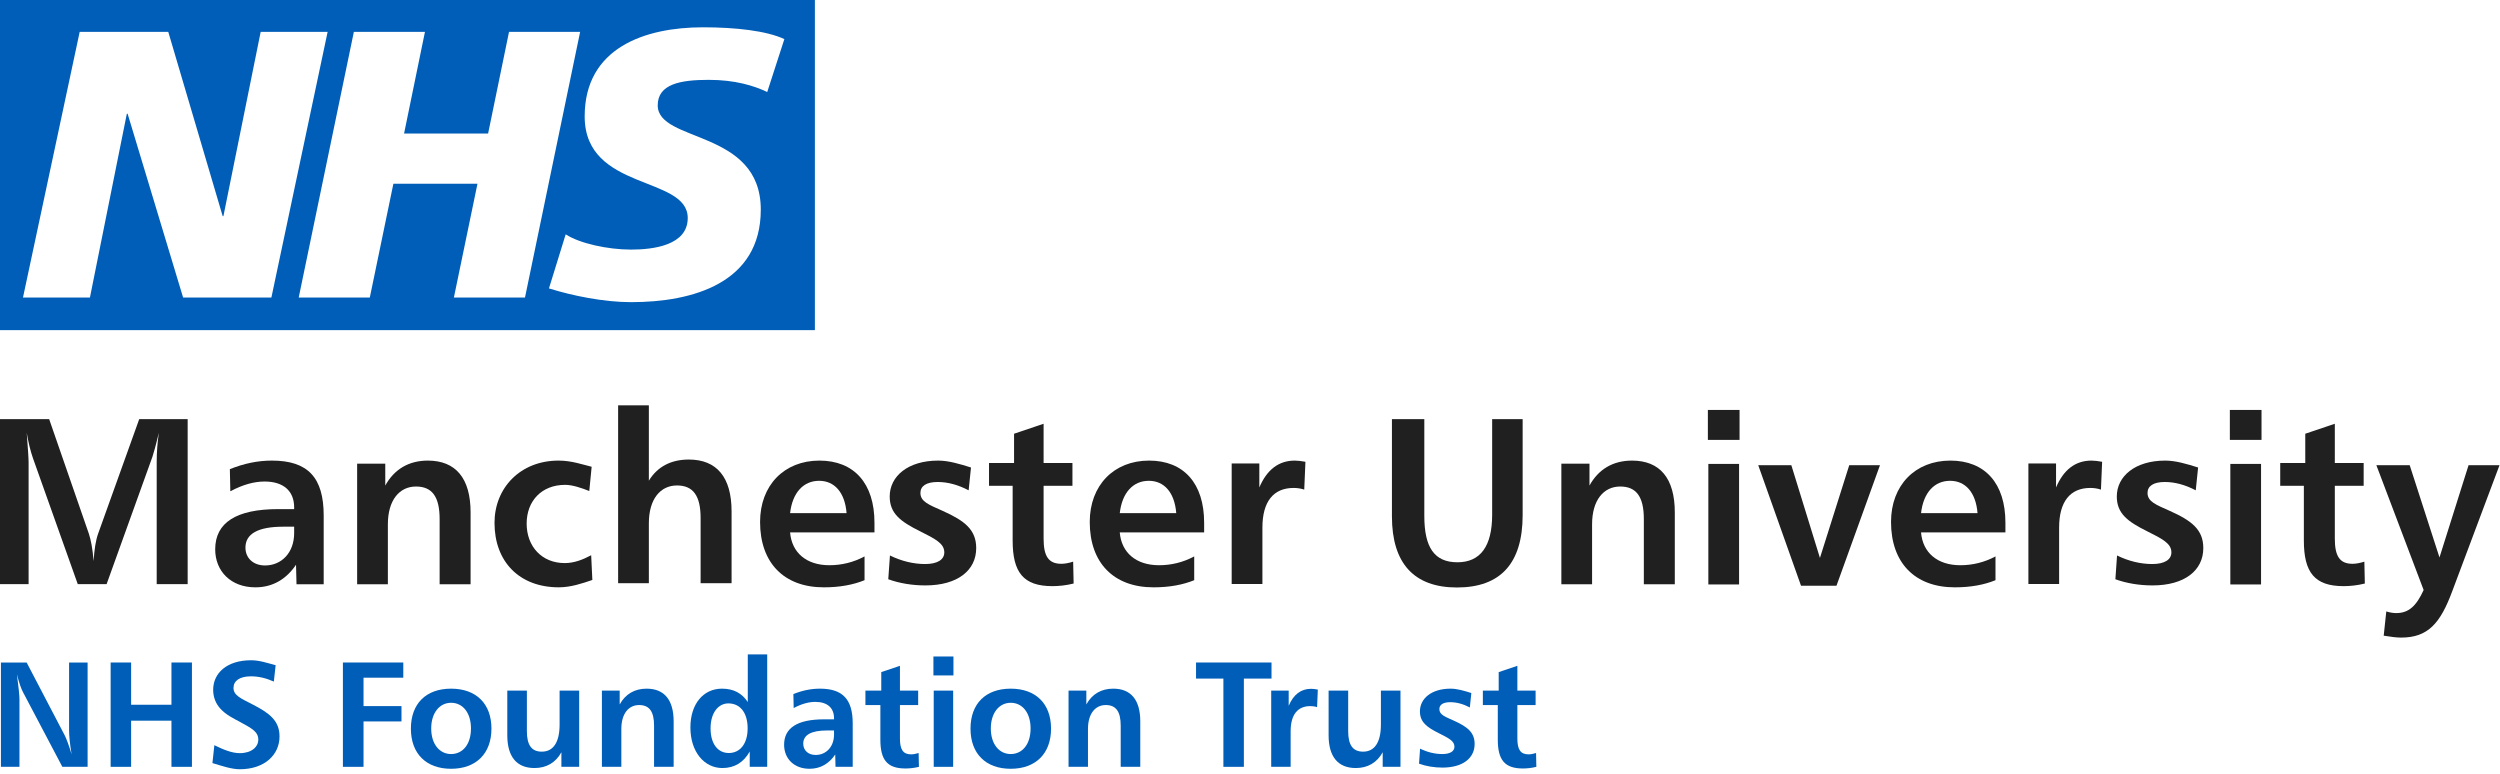 <svg width="168" height="52" viewBox="0 0 168 52" fill="none" xmlns="http://www.w3.org/2000/svg">
<path fill-rule="evenodd" clip-rule="evenodd" d="M52.709 2.628C51.507 2.067 49.439 1.835 47.24 1.835C43.329 1.835 39.29 3.215 39.29 7.822C39.29 12.859 46.216 11.784 46.216 14.65C46.216 16.491 43.893 16.773 42.409 16.773C40.851 16.773 38.958 16.363 38.014 15.748L36.89 19.381C38.447 19.868 40.569 20.305 42.409 20.305C46.549 20.305 51.125 19.024 51.125 14.088C51.125 8.665 44.199 9.61 44.199 7.079C44.199 5.645 45.733 5.366 47.623 5.366C49.385 5.366 50.638 5.749 51.558 6.183L52.709 2.628ZM38.985 2.14H34.207L32.801 8.972H27.154L28.557 2.14H23.78L20.073 19.995H24.851L26.435 12.348H32.086L30.501 19.995H35.279L38.985 2.14ZM22.017 2.14H17.518L15.014 14.522H14.963L11.307 2.14H5.355L1.544 19.995H6.043L8.524 7.641H8.575L12.305 19.995H18.237L22.017 2.14ZM0 22.183V0H54.76V22.183H0Z" fill="#005EB8"/>
<path fill-rule="evenodd" clip-rule="evenodd" d="M3.304 28.167L5.972 35.868C6.099 36.251 6.226 36.859 6.29 37.706C6.337 36.938 6.433 36.315 6.592 35.868L9.355 28.167H12.611V39.255H10.53V31.059C10.53 30.42 10.578 29.749 10.674 29.078C10.467 29.956 10.308 30.5 10.245 30.691L7.163 39.255H5.226L2.208 30.771C2.049 30.308 1.906 29.733 1.795 29.078C1.874 30.116 1.922 30.787 1.922 31.075V39.255H0V28.167H3.304Z" fill="#202020"/>
<path fill-rule="evenodd" clip-rule="evenodd" d="M16.494 36.8C16.494 37.488 17.003 37.999 17.813 37.999C18.909 37.999 19.767 37.152 19.767 35.826V35.394H19.036C17.336 35.394 16.494 35.874 16.494 36.8ZM21.752 39.261H19.925L19.893 37.951C19.258 38.894 18.353 39.469 17.162 39.469C15.51 39.469 14.461 38.382 14.461 36.912C14.461 35.123 15.875 34.212 18.702 34.212H19.767V34.1C19.767 32.982 19.036 32.358 17.781 32.358C17.082 32.358 16.32 32.566 15.478 33.014L15.446 31.528C16.399 31.144 17.321 30.952 18.273 30.952C20.704 30.952 21.752 32.103 21.752 34.643V39.261Z" fill="#202020"/>
<path fill-rule="evenodd" clip-rule="evenodd" d="M31.624 39.261H29.543V34.883C29.543 33.397 29.051 32.694 27.955 32.694C26.843 32.694 26.065 33.605 26.065 35.234V39.261H24V31.16H25.89V32.63C26.494 31.528 27.479 30.952 28.749 30.952C30.623 30.952 31.624 32.135 31.624 34.435V39.261Z" fill="#202020"/>
<path fill-rule="evenodd" clip-rule="evenodd" d="M39.6 32.997C39.076 32.79 38.472 32.582 37.98 32.582C36.392 32.582 35.391 33.668 35.391 35.186C35.391 36.72 36.408 37.839 37.948 37.839C38.583 37.839 39.155 37.615 39.727 37.312L39.806 38.973C39.108 39.213 38.345 39.468 37.551 39.468C34.899 39.468 33.231 37.743 33.231 35.138C33.231 32.79 34.962 30.952 37.535 30.952C38.409 30.952 39.171 31.224 39.759 31.367L39.6 32.997Z" fill="#202020"/>
<path fill-rule="evenodd" clip-rule="evenodd" d="M43.603 27.238V32.303C44.175 31.36 45.096 30.881 46.287 30.881C48.161 30.881 49.162 32.063 49.162 34.364V39.189H47.081V34.812C47.081 33.326 46.589 32.623 45.493 32.623C44.381 32.623 43.603 33.533 43.603 35.163V39.189H41.538V27.238H43.603Z" fill="#202020"/>
<path fill-rule="evenodd" clip-rule="evenodd" d="M55.048 32.31C53.999 32.31 53.253 33.093 53.094 34.484H56.89C56.779 33.093 56.08 32.31 55.048 32.31ZM58.764 35.778H53.094C53.205 37.136 54.19 37.983 55.731 37.983C56.557 37.983 57.351 37.791 58.097 37.391V38.989C57.351 39.293 56.445 39.469 55.365 39.469C52.681 39.469 51.077 37.823 51.077 35.075C51.077 32.614 52.697 30.952 55.064 30.952C57.398 30.952 58.764 32.486 58.764 35.123V35.778Z" fill="#202020"/>
<path fill-rule="evenodd" clip-rule="evenodd" d="M65.093 32.95C64.394 32.582 63.695 32.39 63.012 32.39C62.249 32.39 61.852 32.662 61.852 33.125C61.852 33.717 62.44 33.924 63.33 34.323C64.838 34.995 65.601 35.602 65.601 36.832C65.601 38.334 64.346 39.34 62.186 39.34C61.297 39.34 60.439 39.197 59.692 38.925L59.804 37.328C60.582 37.711 61.392 37.903 62.17 37.903C63.012 37.903 63.457 37.599 63.457 37.12C63.457 36.513 62.837 36.209 61.821 35.698C60.534 35.059 59.788 34.516 59.788 33.365C59.788 32.007 61.011 30.952 63.044 30.952C63.742 30.952 64.489 31.176 65.251 31.416L65.093 32.95Z" fill="#202020"/>
<path fill-rule="evenodd" clip-rule="evenodd" d="M70.13 31.113H72.068V32.646H70.13V36.194C70.13 37.36 70.448 37.887 71.322 37.887C71.544 37.887 71.814 37.839 72.116 37.743L72.148 39.213C71.639 39.341 71.147 39.389 70.718 39.389C68.765 39.389 68.05 38.462 68.05 36.321V32.646H66.462V31.113H68.145V29.147L70.13 28.476V31.113Z" fill="#202020"/>
<path fill-rule="evenodd" clip-rule="evenodd" d="M77.201 32.31C76.153 32.31 75.407 33.093 75.248 34.484H79.044C78.933 33.093 78.234 32.31 77.201 32.31ZM80.918 35.778H75.248C75.359 37.136 76.344 37.983 77.885 37.983C78.71 37.983 79.505 37.791 80.251 37.391V38.989C79.505 39.293 78.599 39.469 77.519 39.469C74.835 39.469 73.231 37.823 73.231 35.075C73.231 32.614 74.851 30.952 77.218 30.952C79.552 30.952 80.918 32.486 80.918 35.123V35.778Z" fill="#202020"/>
<path fill-rule="evenodd" clip-rule="evenodd" d="M87.645 32.902C87.407 32.822 87.169 32.79 86.93 32.79C85.58 32.79 84.834 33.701 84.834 35.458V39.245H82.769V31.144H84.627V32.758C85.136 31.56 85.93 30.952 87.01 30.952C87.216 30.952 87.455 30.984 87.725 31.032L87.645 32.902Z" fill="#202020"/>
<path fill-rule="evenodd" clip-rule="evenodd" d="M95.714 28.167V34.67C95.714 36.779 96.382 37.785 97.938 37.785C99.478 37.785 100.273 36.715 100.273 34.59V28.167H102.322V34.606C102.322 37.849 100.845 39.479 97.906 39.479C95.031 39.479 93.538 37.865 93.538 34.702V28.167H95.714Z" fill="#202020"/>
<path fill-rule="evenodd" clip-rule="evenodd" d="M112.547 39.261H110.466V34.883C110.466 33.397 109.974 32.694 108.878 32.694C107.766 32.694 106.988 33.605 106.988 35.234V39.261H104.923V31.16H106.813V32.63C107.417 31.528 108.402 30.952 109.672 30.952C111.546 30.952 112.547 32.135 112.547 34.435V39.261Z" fill="#202020"/>
<path fill-rule="evenodd" clip-rule="evenodd" d="M114.801 39.275H116.866V31.175H114.801V39.275ZM114.769 29.561H116.898V27.548H114.769V29.561Z" fill="#202020"/>
<path fill-rule="evenodd" clip-rule="evenodd" d="M120.378 31.262L122.3 37.493L124.269 31.262H126.334L123.411 39.362H121.029L118.154 31.262H120.378Z" fill="#202020"/>
<path fill-rule="evenodd" clip-rule="evenodd" d="M131.048 32.31C129.999 32.31 129.253 33.093 129.094 34.484H132.89C132.779 33.093 132.08 32.31 131.048 32.31ZM134.764 35.778H129.094C129.205 37.136 130.19 37.983 131.731 37.983C132.557 37.983 133.351 37.791 134.097 37.391V38.989C133.351 39.293 132.446 39.469 131.365 39.469C128.681 39.469 127.077 37.823 127.077 35.075C127.077 32.614 128.697 30.952 131.064 30.952C133.398 30.952 134.764 32.486 134.764 35.123V35.778Z" fill="#202020"/>
<path fill-rule="evenodd" clip-rule="evenodd" d="M141.184 32.902C140.946 32.822 140.707 32.79 140.469 32.79C139.119 32.79 138.373 33.701 138.373 35.458V39.245H136.308V31.144H138.166V32.758C138.674 31.56 139.469 30.952 140.549 30.952C140.755 30.952 140.994 30.984 141.263 31.032L141.184 32.902Z" fill="#202020"/>
<path fill-rule="evenodd" clip-rule="evenodd" d="M147.554 32.95C146.855 32.582 146.157 32.39 145.474 32.39C144.711 32.39 144.314 32.662 144.314 33.125C144.314 33.717 144.902 33.924 145.791 34.323C147.3 34.995 148.062 35.602 148.062 36.832C148.062 38.334 146.808 39.34 144.648 39.34C143.758 39.34 142.901 39.197 142.154 38.925L142.265 37.328C143.043 37.711 143.854 37.903 144.632 37.903C145.474 37.903 145.918 37.599 145.918 37.12C145.918 36.513 145.299 36.209 144.282 35.698C142.996 35.059 142.249 34.516 142.249 33.365C142.249 32.007 143.472 30.952 145.506 30.952C146.204 30.952 146.951 31.176 147.713 31.416L147.554 32.95Z" fill="#202020"/>
<path fill-rule="evenodd" clip-rule="evenodd" d="M149.878 39.275H151.943V31.175H149.878V39.275ZM149.846 29.561H151.974V27.548H149.846V29.561Z" fill="#202020"/>
<path fill-rule="evenodd" clip-rule="evenodd" d="M156.9 31.113H158.838V32.646H156.9V36.194C156.9 37.36 157.218 37.887 158.091 37.887C158.314 37.887 158.584 37.839 158.885 37.743L158.917 39.213C158.409 39.341 157.917 39.389 157.488 39.389C155.534 39.389 154.819 38.462 154.819 36.321V32.646H153.231V31.113H154.914V29.147L156.9 28.476V31.113Z" fill="#202020"/>
<path fill-rule="evenodd" clip-rule="evenodd" d="M161.932 31.262L163.933 37.461L165.887 31.262H167.967L164.791 39.73C163.997 41.871 163.171 42.846 161.36 42.846C161.058 42.846 160.661 42.798 160.185 42.718L160.359 41.088C160.614 41.168 160.836 41.2 161.026 41.2C161.868 41.2 162.377 40.721 162.869 39.65L159.692 31.262H161.932Z" fill="#202020"/>
<path fill-rule="evenodd" clip-rule="evenodd" d="M1.79 44.52L4.351 49.42C4.471 49.662 4.632 50.087 4.812 50.693C4.692 49.975 4.642 49.44 4.642 49.087V44.52H5.887V51.531H4.19L1.549 46.52C1.418 46.278 1.277 45.874 1.137 45.308C1.257 46.217 1.308 46.773 1.308 46.985V51.531H0.062V44.52H1.79Z" fill="#005EB8"/>
<path fill-rule="evenodd" clip-rule="evenodd" d="M8.811 44.52V47.359H11.522V44.52H12.898V51.531H11.522V48.43H8.811V51.531H7.435V44.52H8.811Z" fill="#005EB8"/>
<path fill-rule="evenodd" clip-rule="evenodd" d="M18.402 45.803C17.91 45.581 17.398 45.449 16.866 45.449C16.103 45.449 15.691 45.753 15.691 46.228C15.691 46.722 16.163 46.925 16.976 47.339C18.141 47.935 18.784 48.45 18.784 49.491C18.784 50.723 17.78 51.693 16.113 51.693C15.57 51.693 14.938 51.481 14.275 51.278L14.405 50.077C14.998 50.369 15.581 50.612 16.113 50.612C16.906 50.612 17.358 50.188 17.358 49.703C17.358 49.157 16.876 48.925 16.123 48.511C15.651 48.258 15.189 48.036 14.817 47.632C14.496 47.288 14.325 46.843 14.325 46.359C14.325 45.227 15.249 44.369 16.876 44.369C17.438 44.369 17.981 44.56 18.523 44.702L18.402 45.803Z" fill="#005EB8"/>
<path fill-rule="evenodd" clip-rule="evenodd" d="M27.101 44.52V45.541H24.429V47.45H26.98V48.48H24.429V51.531H23.043V44.52H27.101Z" fill="#005EB8"/>
<path fill-rule="evenodd" clip-rule="evenodd" d="M28.977 48.955C28.977 50.006 29.54 50.672 30.313 50.672C31.096 50.672 31.649 50.016 31.649 48.955C31.649 47.894 31.096 47.227 30.313 47.227C29.54 47.227 28.977 47.904 28.977 48.955ZM33.025 48.965C33.025 50.642 31.99 51.662 30.313 51.662C28.636 51.662 27.612 50.642 27.612 48.965C27.612 47.288 28.626 46.278 30.313 46.278C32 46.278 33.025 47.288 33.025 48.965Z" fill="#005EB8"/>
<path fill-rule="evenodd" clip-rule="evenodd" d="M35.406 46.409V49.127C35.406 50.066 35.717 50.511 36.41 50.511C37.173 50.511 37.605 49.895 37.605 48.692V46.409H38.921V51.531H37.726V50.551C37.344 51.248 36.721 51.612 35.918 51.612C34.733 51.612 34.09 50.865 34.09 49.41V46.409H35.406Z" fill="#005EB8"/>
<path fill-rule="evenodd" clip-rule="evenodd" d="M45.269 51.531H43.953V48.763C43.953 47.823 43.642 47.379 42.949 47.379C42.246 47.379 41.754 47.955 41.754 48.985V51.531H40.448V46.409H41.643V47.339C42.025 46.642 42.647 46.278 43.451 46.278C44.636 46.278 45.269 47.026 45.269 48.48V51.531Z" fill="#005EB8"/>
<path fill-rule="evenodd" clip-rule="evenodd" d="M47.75 48.945C47.75 49.996 48.243 50.602 48.975 50.602C49.729 50.602 50.241 49.985 50.241 48.945C50.241 47.884 49.729 47.268 48.946 47.268C48.273 47.268 47.75 47.894 47.75 48.945ZM51.556 43.974V51.531H50.382V50.501C49.97 51.238 49.357 51.612 48.544 51.612C47.329 51.612 46.395 50.531 46.395 48.884C46.395 47.288 47.279 46.278 48.513 46.278C49.287 46.278 49.849 46.571 50.251 47.177V43.974H51.556Z" fill="#005EB8"/>
<path fill-rule="evenodd" clip-rule="evenodd" d="M53.978 49.975C53.978 50.41 54.299 50.733 54.811 50.733C55.504 50.733 56.047 50.198 56.047 49.359V49.087H55.585C54.51 49.087 53.978 49.389 53.978 49.975ZM57.302 51.531H56.147L56.127 50.703C55.725 51.299 55.153 51.662 54.4 51.662C53.355 51.662 52.692 50.975 52.692 50.046C52.692 48.915 53.586 48.339 55.374 48.339H56.047V48.268C56.047 47.561 55.585 47.167 54.791 47.167C54.349 47.167 53.867 47.298 53.335 47.581L53.315 46.642C53.917 46.399 54.5 46.278 55.102 46.278C56.639 46.278 57.302 47.005 57.302 48.612V51.531Z" fill="#005EB8"/>
<path fill-rule="evenodd" clip-rule="evenodd" d="M60.476 46.409H61.701V47.379H60.476V49.622C60.476 50.359 60.677 50.693 61.229 50.693C61.37 50.693 61.541 50.662 61.731 50.602L61.752 51.531C61.43 51.612 61.119 51.642 60.848 51.642C59.612 51.642 59.161 51.056 59.161 49.703V47.379H58.156V46.409H59.221V45.166L60.476 44.742V46.409Z" fill="#005EB8"/>
<path fill-rule="evenodd" clip-rule="evenodd" d="M62.746 51.531H64.052V46.409H62.746V51.531ZM62.726 45.389H64.072V44.116H62.726V45.389Z" fill="#005EB8"/>
<path fill-rule="evenodd" clip-rule="evenodd" d="M66.583 48.955C66.583 50.006 67.146 50.672 67.919 50.672C68.702 50.672 69.255 50.016 69.255 48.955C69.255 47.894 68.702 47.227 67.919 47.227C67.146 47.227 66.583 47.904 66.583 48.955ZM70.63 48.965C70.63 50.642 69.596 51.662 67.919 51.662C66.242 51.662 65.218 50.642 65.218 48.965C65.218 47.288 66.231 46.278 67.919 46.278C69.606 46.278 70.63 47.288 70.63 48.965Z" fill="#005EB8"/>
<path fill-rule="evenodd" clip-rule="evenodd" d="M76.627 51.531H75.311V48.763C75.311 47.823 75 47.379 74.307 47.379C73.604 47.379 73.112 47.955 73.112 48.985V51.531H71.806V46.409H73.002V47.339C73.383 46.642 74.006 46.278 74.809 46.278C75.994 46.278 76.627 47.026 76.627 48.48V51.531Z" fill="#005EB8"/>
<path fill-rule="evenodd" clip-rule="evenodd" d="M85.446 44.52V45.601H83.588V51.531H82.212V45.601H80.374V44.52H85.446Z" fill="#005EB8"/>
<path fill-rule="evenodd" clip-rule="evenodd" d="M88.508 47.521C88.357 47.47 88.207 47.45 88.056 47.45C87.203 47.45 86.731 48.026 86.731 49.137V51.531H85.425V46.409H86.6V47.43C86.921 46.672 87.424 46.288 88.106 46.288C88.237 46.288 88.388 46.308 88.558 46.339L88.508 47.521Z" fill="#005EB8"/>
<path fill-rule="evenodd" clip-rule="evenodd" d="M90.598 46.409V49.127C90.598 50.066 90.909 50.511 91.602 50.511C92.365 50.511 92.797 49.895 92.797 48.692V46.409H94.112V51.531H92.917V50.551C92.536 51.248 91.913 51.612 91.11 51.612C89.924 51.612 89.282 50.865 89.282 49.41V46.409H90.598Z" fill="#005EB8"/>
<path fill-rule="evenodd" clip-rule="evenodd" d="M98.773 47.541C98.331 47.309 97.89 47.187 97.458 47.187C96.976 47.187 96.725 47.359 96.725 47.652C96.725 48.026 97.096 48.157 97.659 48.41C98.613 48.834 99.095 49.218 99.095 49.996C99.095 50.945 98.301 51.582 96.935 51.582C96.373 51.582 95.831 51.491 95.359 51.319L95.429 50.309C95.921 50.551 96.433 50.672 96.925 50.672C97.458 50.672 97.739 50.48 97.739 50.178C97.739 49.793 97.347 49.602 96.704 49.278C95.891 48.874 95.419 48.531 95.419 47.803C95.419 46.944 96.192 46.278 97.478 46.278C97.92 46.278 98.392 46.42 98.874 46.571L98.773 47.541Z" fill="#005EB8"/>
<path fill-rule="evenodd" clip-rule="evenodd" d="M101.967 46.409H103.193V47.379H101.967V49.622C101.967 50.359 102.168 50.693 102.721 50.693C102.861 50.693 103.032 50.662 103.223 50.602L103.243 51.531C102.922 51.612 102.61 51.642 102.339 51.642C101.104 51.642 100.652 51.056 100.652 49.703V47.379H99.648V46.409H100.712V45.166L101.967 44.742V46.409Z" fill="#005EB8"/>
</svg>

